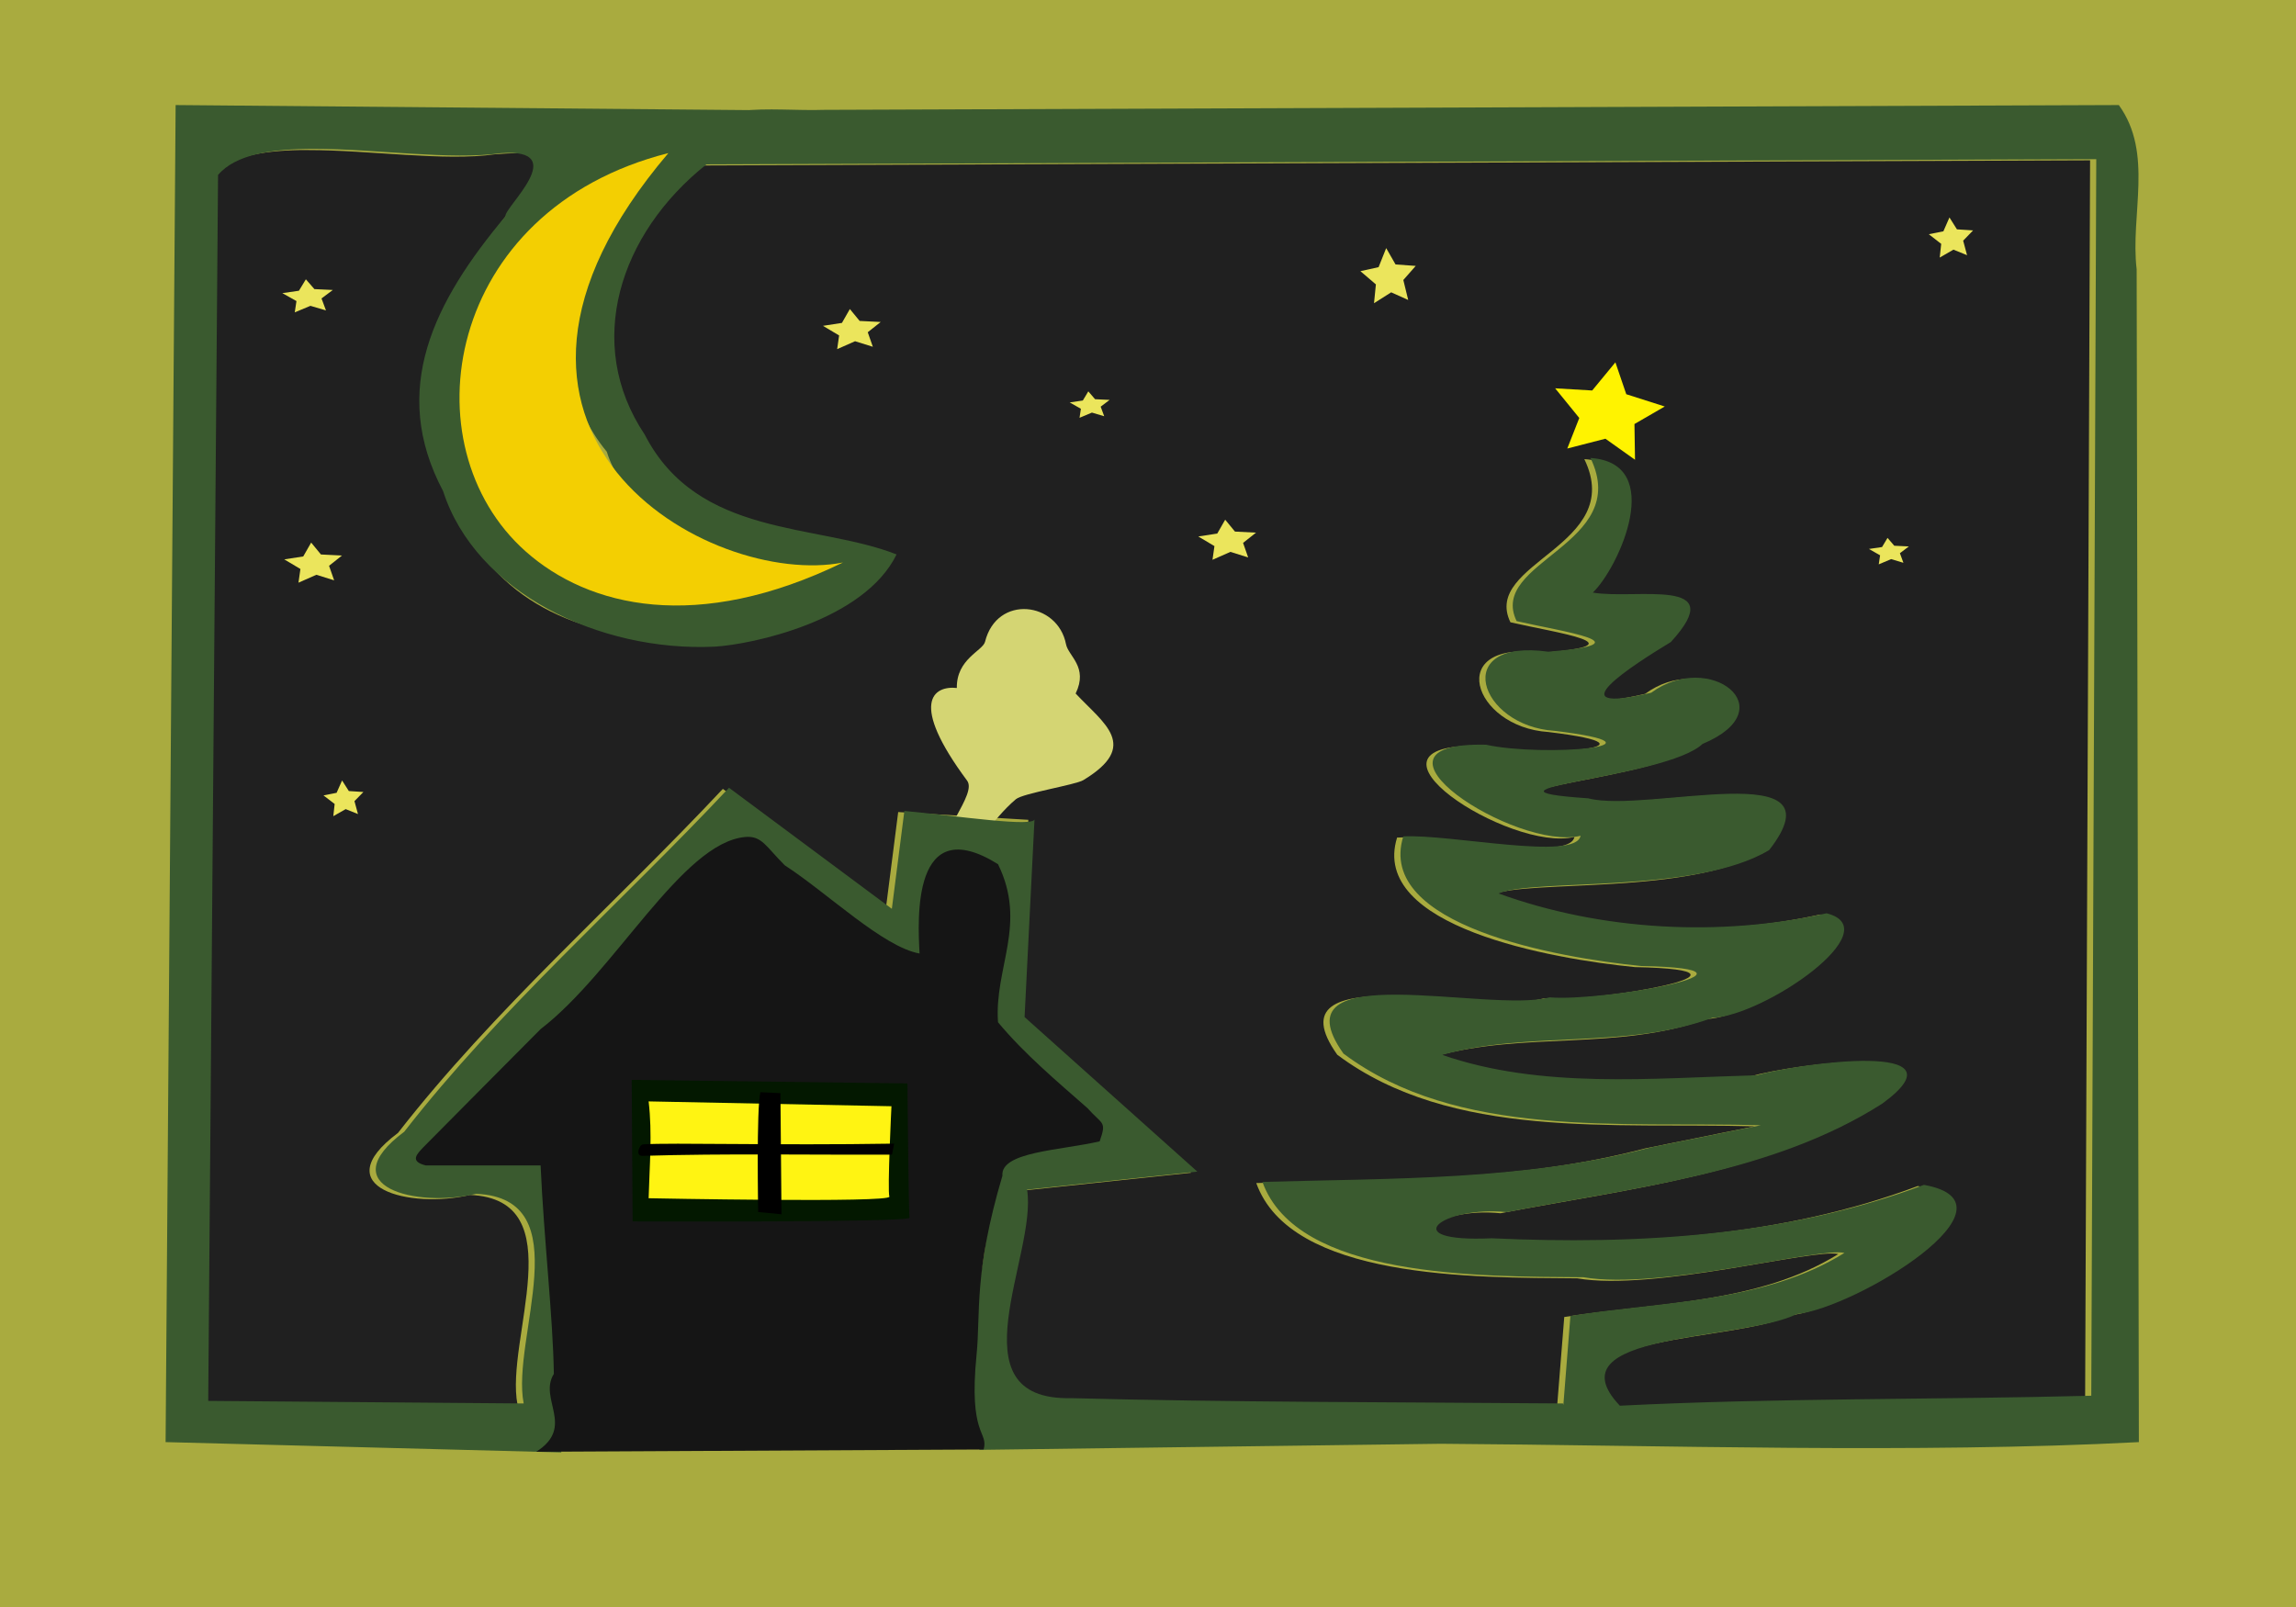 <?xml version="1.0" encoding="UTF-8" standalone="no"?>
<!-- Created with Inkscape (http://www.inkscape.org/) -->

<svg
   xmlns:dc="http://purl.org/dc/elements/1.1/"
   xmlns:cc="http://creativecommons.org/ns#"
   xmlns:rdf="http://www.w3.org/1999/02/22-rdf-syntax-ns#"
   xmlns:svg="http://www.w3.org/2000/svg"
   xmlns="http://www.w3.org/2000/svg"
   xmlns:sodipodi="http://sodipodi.sourceforge.net/DTD/sodipodi-0.dtd"
   xmlns:inkscape="http://www.inkscape.org/namespaces/inkscape"
   width="600"
   height="420"
   id="svg2"
   version="1.1"
   inkscape:version="0.48.2 r9819"
   sodipodi:docname="christmas.svg">
  <rect width="100%" height="100%" fill="#808080" stroke="none"/>
  <defs
     id="defs4" />
  <sodipodi:namedview
     id="base"
     pagecolor="#ffffff"
     bordercolor="#666666"
     borderopacity="1.0"
     inkscape:pageopacity="0.0"
     inkscape:pageshadow="2"
     inkscape:zoom="1.0363281"
     inkscape:cx="255.82925"
     inkscape:cy="134.02186"
     inkscape:document-units="px"
     inkscape:current-layer="layer1"
     showgrid="false"
     borderlayer="true"
     inkscape:showpageshadow="false"
     inkscape:window-width="1287"
     inkscape:window-height="931"
     inkscape:window-x="375"
     inkscape:window-y="0"
     inkscape:window-maximized="0" />
  <g
     inkscape:label="Layer 1"
     inkscape:groupmode="layer"
     id="layer1"
     transform="translate(0,-632.362)">
    <g
       transform="matrix(0.185,0,0,0.173,-1847.328,-154.115)"
       id="g4093">
      <rect
         y="4447.608"
         x="9860.388"
         height="2599.742"
         width="3446.936"
         id="rect4070"
         style="fill:#b5b72d;fill-opacity:0.78;fill-rule:nonzero;stroke:#848788;stroke-width:0;stroke-linecap:round;stroke-linejoin:round;stroke-miterlimit:4;stroke-opacity:1;stroke-dasharray:none;stroke-dashoffset:0" />
      <g
         transform="matrix(6.787,0,0,6.787,15472.776,1735.48)"
         id="g4047">
        <g
           id="g4025">
          <g
             transform="translate(235.226,3.067)"
             id="g4072">
            <path
               transform="translate(25.226,167.881)"
               style="fill:#202020;fill-opacity:1;stroke:#848788;stroke-width:0;stroke-linecap:butt;stroke-linejoin:miter;stroke-miterlimit:4;stroke-opacity:1;stroke-dasharray:none"
               d="m -1006.523,276.575 c 0.54,-0.01 1.078,4.6e-4 1.628,0 12.875,-0.011 28.53,2.555 38.954,0.943 14.895,-1.247 13.182,1.927 4.632,10.636 -14.91,19.023 -24.702,44.284 -13.497,66.866 7.96,20.552 23.402,29.263 45.897,30.644 9.736,0.312 27.739,-2.19 42.095,-17.683 -16.681,-7.027 -38.133,-4.767 -49.237,-27.831 -12.657,-20.237 -5.27,-44.721 12.864,-60.143 l 289.25,-1.144 -1.031,275.249 c -32.693,0.912 -65.497,0.458 -98.117,2.207 -14.589,-16.435 25.442,-14.371 36.783,-20.369 12.512,-1.462 48.061,-24.635 26.506,-28.777 -28.201,11.36 -59.539,13.387 -89.957,11.88 -20.363,0.985 -10.175,-7.277 3.112,-5.82 26.793,-5.532 55.451,-8.678 78.125,-24.121 18.301,-14.251 -17.034,-9.069 -26.162,-6.341 -21.674,0.633 -44.83,3.103 -65.387,-4.535 18.184,-5.43 38.238,-1.191 56.214,-8.228 10.853,-0.474 37.032,-19.707 23.792,-23.279 -22.316,5.3 -46.913,3.873 -68.264,-4.415 7.312,-3.401 41.109,0.179 56.323,-9.673 15.604,-21.451 -25.445,-8.092 -37.669,-11.519 -28.114,-2.063 16.139,-4.375 23.792,-12.101 17.432,-7.801 1.416,-20.938 -10.675,-11.398 -20.369,5.142 -3.784,-6.184 4.071,-11.278 12.572,-14.685 -7.286,-9.383 -16.229,-11.017 5.425,-5.571 15.335,-28.851 -0.489,-29.961 8.746,19.344 -21.451,22.966 -15.379,36.323 9.566,2.361 27.475,4.996 6.586,6.803 -20.467,-3.047 -14.483,16.537 1.303,17.619 26.124,3.361 -2.458,5.875 -14.257,3.09 -28.938,-0.691 6.251,23.765 19.685,20.268 -0.992,5.675 -27.062,-0.405 -36.909,0.14 -5.778,19.878 32.164,27.001 49.502,28.837 30.712,0.637 -8.132,8.004 -19.034,6.984 -12.651,3.646 -57.499,-9.402 -42.916,12.522 23.784,19.024 57.57,15.044 86.845,15.934 l -22.833,4.937 c -26.222,7.399 -53.729,6.856 -80.875,7.686 7.181,21.409 45.075,21.038 66.817,21.212 15.993,2.933 49.377,-6.753 54.315,-5.398 -16.599,11.049 -37.62,10.736 -57.029,14.007 l -1.484,19.827 c -0.03,-0.108 -0.039,-0.21 -0.072,-0.321 -36.156,-0.315 -68.734,-0.247 -102.369,-1.184 -24.893,0.606 -6.96,-32.043 -9.173,-46.417 l 35.444,-4.014 -35.95,-34.396 2.063,-44.169 -27.085,-1.726 -2.605,21.794 -33.888,-26.951 c -22.44,25.593 -47.695,49.212 -67.613,76.578 -15.334,12.239 2.552,16.955 14.981,13.807 21.758,0.996 7.223,32.236 9.897,46.678 l -65.659,-0.582 c 0.683,-90.958 1.361,-181.923 2.044,-272.881 3.416,-4.304 10.231,-5.644 18.328,-5.8 z"
               id="path3834"
               inkscape:connector-curvature="0"
               sodipodi:nodetypes="sscccccccccccccccccccccccccccccccccccccccccccccccccccccccccs" />
            <path
               transform="translate(25.226,167.881)"
               style="fill:#d4d573;fill-opacity:1;stroke:#000000;stroke-width:0;stroke-linecap:butt;stroke-linejoin:miter;stroke-miterlimit:4;stroke-opacity:1;stroke-dasharray:none"
               d="m -874.676,438.012 c 1.081,-9.484 9.123,-18.045 7.011,-21.085 -12.104,-17.419 -7.029,-21.166 -2.135,-20.618 -0.092,-6.477 5.402,-8.264 5.873,-10.284 2.469,-10.597 15.133,-8.94 16.85,0.536 0.486,2.68 4.69,5.07 2.006,10.982 5.825,6.672 13.467,11.603 1.605,19.276 -1.664,1.076 -12.544,2.912 -14.033,4.243 -5.135,4.59 -7.75,11.106 -17.176,16.951 z"
               id="path3869"
               inkscape:connector-curvature="0"
               sodipodi:nodetypes="cscsscssc" />
            <path
               sodipodi:nodetypes="ccccccccccccccccccccccccscccccccccccccccccccccccccccccccccccccccccccccccccccccccccs"
               inkscape:connector-curvature="0"
               id="path3828"
               d="m -1032.389,266.556 -2.087,297.618 82.354,2.293 -1.051,-67.085 -26.573,0.57 51.06,-55.252 c 11.014,-24.227 28.302,-0.63 42.235,7.675 22.712,20.537 1.843,-26.118 24.486,-16.647 l -0.616,21.716 c -3.666,13.416 5.794,23.106 16.404,31.428 20.136,15.16 -18.006,1.416 -16.95,16.376 1.269,20.247 -8.87,40.823 -1.961,60.648 l 96.012,-1.353 c 45.445,0.317 99.115,2.212 145.293,-0.37 -0.155,-87.021 -0.307,-174.042 -0.462,-261.063 -1.356,-12.156 3.571,-25.793 -3.712,-36.554 l -269.448,1.068 c -11.189,0.409 -24.938,-2.691 -31.042,8.729 -17.663,16.883 -30.581,46.225 -14.204,67.37 5.557,19.17 32.085,23.035 39.275,29.053 -11.771,3.764 -30.06,5.697 -46.154,-9.062 -16.338,-13.798 -26.529,-39.605 -13.447,-56.459 5.998,-15.655 48.032,-25.773 53.061,-39.545 z m 28.787,9.754 c 12.875,-0.011 28.519,2.566 38.943,0.954 14.749,-1.135 0.554,12.145 0.916,14.047 -14.911,19.023 -24.177,38.607 -12.972,61.189 6.759,22.477 32.417,35.83 56.532,34.612 7.731,-0.49 31.094,-5.749 37.842,-20.529 -16.681,-7.027 -41.321,-3.626 -52.425,-26.691 -12.657,-20.237 -5.274,-44.714 12.859,-60.136 l 289.255,-1.153 -1.037,275.246 c -32.693,0.912 -65.494,0.472 -98.113,2.221 -14.589,-16.435 25.444,-14.379 36.786,-20.378 12.512,-1.462 48.058,-24.637 26.503,-28.779 -28.201,11.36 -59.542,13.398 -89.961,11.89 -20.363,0.985 -10.163,-7.282 3.124,-5.824 26.793,-5.532 55.45,-8.679 78.124,-24.123 18.301,-14.251 -17.039,-9.064 -26.167,-6.337 -21.674,0.633 -44.833,3.096 -65.39,-4.543 18.184,-5.429 38.239,-1.194 56.215,-8.231 10.853,-0.474 37.026,-19.711 23.786,-23.283 -22.316,5.3 -46.91,3.874 -68.262,-4.414 7.312,-3.401 41.113,0.183 56.327,-9.669 15.604,-21.451 -25.443,-8.079 -37.668,-11.506 -28.114,-2.063 16.132,-4.378 23.786,-12.104 17.432,-7.801 1.417,-20.946 -10.674,-11.406 -20.369,5.142 -3.779,-6.184 4.076,-11.278 12.572,-14.685 -7.292,-9.373 -16.235,-11.008 5.425,-5.571 15.333,-28.851 -0.49,-29.961 8.746,19.344 -21.439,22.955 -15.367,36.312 9.566,2.361 27.474,5 6.584,6.807 -20.467,-3.047 -14.483,16.533 1.303,17.615 26.124,3.361 -2.461,5.874 -14.26,3.09 -28.937,-0.691 6.247,23.76 19.681,20.264 -0.992,5.675 -27.051,-0.403 -36.898,0.142 -5.778,19.878 32.153,27.014 49.491,28.85 30.712,0.637 -8.135,7.998 -19.037,6.978 -12.651,3.646 -57.489,-9.408 -42.907,12.517 23.784,19.024 57.576,15.059 86.851,15.949 l -22.847,4.927 c -26.222,7.399 -53.724,6.859 -80.869,7.69 7.181,21.409 45.077,21.044 66.819,21.218 15.993,2.933 49.372,-6.766 54.31,-5.411 -16.599,11.049 -37.619,10.741 -57.027,14.012 l -1.471,19.822 c -0.03,-0.108 -0.051,-0.216 -0.084,-0.328 -36.156,-0.315 -68.722,-0.245 -102.358,-1.182 -24.893,0.606 -6.962,-32.035 -9.175,-46.408 l 35.441,-4.016 -35.959,-34.404 2.073,-44.159 c 0.496,2.067 -16.196,-0.632 -27.092,-1.723 l -2.606,21.787 -33.886,-26.942 c -22.44,25.593 -47.685,49.202 -67.603,76.569 -15.334,12.239 2.546,16.961 14.975,13.813 21.759,0.996 7.216,32.224 9.89,46.665 l -65.656,-0.57 c 0.683,-90.958 1.362,-181.924 2.045,-272.883 3.644,-4.591 11.153,-5.803 19.962,-5.81 z"
               style="fill:#3a5a2f;fill-opacity:1;stroke:#848788;stroke-width:0;stroke-linecap:butt;stroke-linejoin:miter;stroke-miterlimit:4;stroke-opacity:1;stroke-dasharray:none"
               transform="translate(25.226,167.881)" />
            <path
               transform="translate(25.226,167.881)"
               style="fill:#f3cf02;fill-opacity:1;stroke:#000000;stroke-width:0;stroke-linecap:butt;stroke-linejoin:miter;stroke-miterlimit:4;stroke-opacity:1;stroke-dasharray:none"
               d="m -929.837,277.249 c -49.46,62.206 8.753,96.953 36.343,91.13 -30.297,15.761 -52.905,10.01 -66.05,-2.473 -24.688,-23.444 -16.967,-76.028 29.707,-88.657 z"
               id="path3838"
               inkscape:connector-curvature="0"
               sodipodi:nodetypes="ccsc" />
            <path
               style="fill:#151515;fill-opacity:1;stroke:#000000;stroke-width:0;stroke-linecap:butt;stroke-linejoin:miter;stroke-miterlimit:4;stroke-opacity:1;stroke-dasharray:none"
               d="m -2468.246,374.147 c 2.383,-2.383 42.097,-40.906 42.097,-40.906 26.784,-19.835 50.771,-64.586 73.519,-66.613 6.022,-0.537 7.528,3.397 14.249,9.822 15.322,9.575 35.346,28.341 48.452,30.58 -0.658,-11.78 -2.786,-49.594 28.197,-30.977 10.604,20.831 -1.385,35.879 0,54.806 9.42,10.951 21.199,20.479 32.169,29.786 5.395,5.875 6.968,4.368 4.369,11.517 -14.089,3.143 -35.747,3.596 -34.949,11.914 -10.363,33.641 -7.822,47.78 -9.287,61.957 -2.957,28.628 4.36,26.488 2.535,32.96 l -160.843,0.794 c 14.198,-8.667 0.698,-18.338 6.354,-27.006 -0.32,-19.83 -3.577,-46.594 -4.766,-72.28 l -41.303,0 c -5.848,-1.42 -3.189,-3.904 -0.794,-6.354 z"
               id="path3893"
               inkscape:connector-curvature="0"
               transform="matrix(0.579,0,0,0.642,473.54,426.184)"
               sodipodi:nodetypes="ccscccccccscccccc" />
            <path
               style="fill:#031800;fill-opacity:1;stroke:#000000;stroke-width:0;stroke-linecap:butt;stroke-linejoin:miter;stroke-miterlimit:4;stroke-opacity:1;stroke-dasharray:none"
               d="m -912.238,651.431 c 0,1.407 0.189,31.496 0.189,31.496 0,0 57.812,0.271 57.624,-0.823 -0.189,-1.094 -0.427,-29.891 -0.427,-29.891 z"
               id="path3861"
               inkscape:connector-curvature="0" />
            <path
               style="fill:#fff412;fill-opacity:1;stroke:#000000;stroke-width:0;stroke-linecap:butt;stroke-linejoin:miter;stroke-miterlimit:4;stroke-opacity:1;stroke-dasharray:none"
               d="m -908.718,677.769 c 0,0 50.538,1.078 50.106,-0.359 -0.432,-1.437 0.432,-20.117 0.432,-20.117 l -50.538,-1.078 c 0.793,7.18 0.186,14.254 0,21.554 z"
               id="path3843"
               inkscape:connector-curvature="0"
               sodipodi:nodetypes="csccc" />
            <path
               style="fill:#000000;fill-opacity:1;stroke:#000000;stroke-width:0;stroke-linecap:butt;stroke-linejoin:miter;stroke-miterlimit:4;stroke-opacity:1;stroke-dasharray:none"
               d="m -858.067,668.062 0.457,-2.446 c -25.056,0.431 -46.097,-0.258 -52.259,0.162 -0.796,0.054 -1.694,2.61 -0.153,2.56 17.311,-0.563 35.271,-0.186 51.956,-0.276 z"
               id="path3859"
               inkscape:connector-curvature="0" />
            <path
               sodipodi:nodetypes="ccccc"
               style="fill:#000000;fill-opacity:1;stroke:#000000;stroke-width:0;stroke-linecap:butt;stroke-linejoin:miter;stroke-miterlimit:4;stroke-opacity:1;stroke-dasharray:none"
               d="m -885.447,654.163 c -0.864,3.417 -0.47,26.676 -0.47,26.676 l 4.849,0.499 -0.22,-26.96 z"
               id="path3849"
               inkscape:connector-curvature="0" />
            <path
               sodipodi:type="star"
               style="fill:#ebe55c;fill-opacity:1;fill-rule:nonzero;stroke:#848788;stroke-width:0;stroke-linecap:round;stroke-linejoin:round;stroke-miterlimit:4;stroke-opacity:1;stroke-dasharray:none;stroke-dashoffset:0"
               id="path3899"
               sodipodi:sides="5"
               sodipodi:cx="-2839.6826"
               sodipodi:cy="-84.550003"
               sodipodi:r1="52.859764"
               sodipodi:r2="26.429882"
               sodipodi:arg1="0.84914148"
               sodipodi:arg2="1.4143712"
               inkscape:flatsided="false"
               inkscape:rounded="0"
               inkscape:randomized="0"
               d="m -2804.762,-44.867 -30.803,-13.575 -31.067,19.367 3.392,-33.491 -28.019,-23.562 32.9,-7.123 13.75,-33.929 16.941,29.088 36.517,2.592 -22.43,25.101 z"
               transform="matrix(0.12,0,0,0.091,-447.367,539.215)"
               inkscape:transform-center-x="0.31543266"
               inkscape:transform-center-y="-0.5097253" />
            <path
               inkscape:transform-center-y="-0.33606809"
               inkscape:transform-center-x="0.21886043"
               transform="matrix(0.083,0,0,0.06,-414.766,539.016)"
               d="m -2804.762,-44.867 -30.803,-13.575 -31.067,19.367 3.392,-33.491 -28.019,-23.562 32.9,-7.123 13.75,-33.929 16.941,29.088 36.517,2.592 -22.43,25.101 z"
               inkscape:randomized="0"
               inkscape:rounded="0"
               inkscape:flatsided="false"
               sodipodi:arg2="1.4143712"
               sodipodi:arg1="0.84914148"
               sodipodi:r2="26.429882"
               sodipodi:r1="52.859764"
               sodipodi:cy="-84.550003"
               sodipodi:cx="-2839.6826"
               sodipodi:sides="5"
               id="path3901"
               style="fill:#ebe55c;fill-opacity:1;fill-rule:nonzero;stroke:#848788;stroke-width:0;stroke-linecap:round;stroke-linejoin:round;stroke-miterlimit:4;stroke-opacity:1;stroke-dasharray:none;stroke-dashoffset:0"
               sodipodi:type="star" />
            <path
               sodipodi:type="star"
               style="fill:#ebe55c;fill-opacity:1;fill-rule:nonzero;stroke:#848788;stroke-width:0;stroke-linecap:round;stroke-linejoin:round;stroke-miterlimit:4;stroke-opacity:1;stroke-dasharray:none;stroke-dashoffset:0"
               id="path3903"
               sodipodi:sides="5"
               sodipodi:cx="-2839.6826"
               sodipodi:cy="-84.550003"
               sodipodi:r1="52.859764"
               sodipodi:r2="26.429882"
               sodipodi:arg1="0.84914148"
               sodipodi:arg2="1.4143712"
               inkscape:flatsided="false"
               inkscape:rounded="0"
               inkscape:randomized="0"
               d="m -2804.762,-44.867 -30.803,-13.575 -31.067,19.367 3.392,-33.491 -28.019,-23.562 32.9,-7.123 13.75,-33.929 16.941,29.088 36.517,2.592 -22.43,25.101 z"
               transform="matrix(0.105,0,0,0.075,-681.373,483.512)"
               inkscape:transform-center-x="0.27727916"
               inkscape:transform-center-y="-0.4156868" />
            <path
               sodipodi:type="star"
               style="fill:#ebe55c;fill-opacity:1;fill-rule:nonzero;stroke:#848788;stroke-width:0;stroke-linecap:round;stroke-linejoin:round;stroke-miterlimit:4;stroke-opacity:1;stroke-dasharray:none;stroke-dashoffset:0"
               id="path3905"
               sodipodi:sides="5"
               sodipodi:cx="-2839.6826"
               sodipodi:cy="-84.550003"
               sodipodi:r1="52.859764"
               sodipodi:r2="26.429882"
               sodipodi:arg1="0.84914148"
               sodipodi:arg2="1.4143712"
               inkscape:flatsided="false"
               inkscape:rounded="0"
               inkscape:randomized="0"
               d="m -2804.762,-44.867 -30.803,-13.575 -31.067,19.367 3.392,-33.491 -28.019,-23.562 32.9,-7.123 13.75,-33.929 16.941,29.088 36.517,2.592 -22.43,25.101 z"
               transform="matrix(0.092,0,0,0.091,-376.277,471.94)"
               inkscape:transform-center-x="0.24300348"
               inkscape:transform-center-y="-0.5097253" />
            <path
               inkscape:transform-center-y="-0.5097253"
               inkscape:transform-center-x="0.31543266"
               transform="matrix(0.12,0,0,0.091,-525.482,492.326)"
               d="m -2804.762,-44.867 -30.803,-13.575 -31.067,19.367 3.392,-33.491 -28.019,-23.562 32.9,-7.123 13.75,-33.929 16.941,29.088 36.517,2.592 -22.43,25.101 z"
               inkscape:randomized="0"
               inkscape:rounded="0"
               inkscape:flatsided="false"
               sodipodi:arg2="1.4143712"
               sodipodi:arg1="0.84914148"
               sodipodi:r2="26.429882"
               sodipodi:r1="52.859764"
               sodipodi:cy="-84.550003"
               sodipodi:cx="-2839.6826"
               sodipodi:sides="5"
               id="path3907"
               style="fill:#ebe55c;fill-opacity:1;fill-rule:nonzero;stroke:#848788;stroke-width:0;stroke-linecap:round;stroke-linejoin:round;stroke-miterlimit:4;stroke-opacity:1;stroke-dasharray:none;stroke-dashoffset:0"
               sodipodi:type="star" />
            <path
               sodipodi:type="star"
               style="fill:#fff300;fill-opacity:1;fill-rule:nonzero;stroke:#848788;stroke-width:0;stroke-linecap:round;stroke-linejoin:round;stroke-miterlimit:4;stroke-opacity:1;stroke-dasharray:none;stroke-dashoffset:0"
               id="path3909"
               sodipodi:sides="5"
               sodipodi:cx="-2839.6826"
               sodipodi:cy="-84.550003"
               sodipodi:r1="52.859764"
               sodipodi:r2="26.429882"
               sodipodi:arg1="0.84914148"
               sodipodi:arg2="1.4143712"
               inkscape:flatsided="false"
               inkscape:rounded="0"
               inkscape:randomized="0"
               d="m -2804.762,-44.867 -30.803,-13.575 -31.067,19.367 3.392,-33.491 -28.019,-23.562 32.9,-7.123 13.75,-33.929 16.941,29.088 36.517,2.592 -22.43,25.101 z"
               transform="matrix(0.223,0.06,-0.052,0.209,-80.295,691.054)"
               inkscape:transform-center-x="-0.53871685"
               inkscape:transform-center-y="-0.8575811" />
            <path
               inkscape:transform-center-y="-0.69424867"
               inkscape:transform-center-x="0.30287235"
               transform="matrix(0.115,0,0,0.125,-428.083,483.428)"
               d="m -2804.762,-44.867 -30.803,-13.575 -31.067,19.367 3.392,-33.491 -28.019,-23.562 32.9,-7.123 13.75,-33.929 16.941,29.088 36.517,2.592 -22.43,25.101 z"
               inkscape:randomized="0"
               inkscape:rounded="0"
               inkscape:flatsided="false"
               sodipodi:arg2="1.4143712"
               sodipodi:arg1="0.84914148"
               sodipodi:r2="26.429882"
               sodipodi:r1="52.859764"
               sodipodi:cy="-84.550003"
               sodipodi:cx="-2839.6826"
               sodipodi:sides="5"
               id="path3911"
               style="fill:#ebe55c;fill-opacity:1;fill-rule:nonzero;stroke:#848788;stroke-width:0;stroke-linecap:round;stroke-linejoin:round;stroke-miterlimit:4;stroke-opacity:1;stroke-dasharray:none;stroke-dashoffset:0"
               sodipodi:type="star" />
            <path
               sodipodi:type="star"
               style="fill:#ebe55c;fill-opacity:1;fill-rule:nonzero;stroke:#848788;stroke-width:0;stroke-linecap:round;stroke-linejoin:round;stroke-miterlimit:4;stroke-opacity:1;stroke-dasharray:none;stroke-dashoffset:0"
               id="path3913"
               sodipodi:sides="5"
               sodipodi:cx="-2839.6826"
               sodipodi:cy="-84.550003"
               sodipodi:r1="52.859764"
               sodipodi:r2="26.429882"
               sodipodi:arg1="0.84914148"
               sodipodi:arg2="1.4143712"
               inkscape:flatsided="false"
               inkscape:rounded="0"
               inkscape:randomized="0"
               d="m -2804.762,-44.867 -30.803,-13.575 -31.067,19.367 3.392,-33.491 -28.019,-23.562 32.9,-7.123 13.75,-33.929 16.941,29.088 36.517,2.592 -22.43,25.101 z"
               transform="matrix(0.083,0,0,0.081,-736.416,595.89)"
               inkscape:transform-center-x="0.21886188"
               inkscape:transform-center-y="-0.45183197" />
            <path
               sodipodi:type="star"
               style="fill:#ebe55c;fill-opacity:1;fill-rule:nonzero;stroke:#848788;stroke-width:0;stroke-linecap:round;stroke-linejoin:round;stroke-miterlimit:4;stroke-opacity:1;stroke-dasharray:none;stroke-dashoffset:0"
               id="path3915"
               sodipodi:sides="5"
               sodipodi:cx="-2839.6826"
               sodipodi:cy="-84.550003"
               sodipodi:r1="52.859764"
               sodipodi:r2="26.429882"
               sodipodi:arg1="0.84914148"
               sodipodi:arg2="1.4143712"
               inkscape:flatsided="false"
               inkscape:rounded="0"
               inkscape:randomized="0"
               d="m -2804.762,-44.867 -30.803,-13.575 -31.067,19.367 3.392,-33.491 -28.019,-23.562 32.9,-7.123 13.75,-33.929 16.941,29.088 36.517,2.592 -22.43,25.101 z"
               transform="matrix(0.083,0,0,0.06,-581.105,506.398)"
               inkscape:transform-center-x="0.21886043"
               inkscape:transform-center-y="-0.33606809" />
            <path
               inkscape:transform-center-y="-0.5097253"
               inkscape:transform-center-x="0.31543266"
               transform="matrix(0.12,0,0,0.091,-637.6,544.311)"
               d="m -2804.762,-44.867 -30.803,-13.575 -31.067,19.367 3.392,-33.491 -28.019,-23.562 32.9,-7.123 13.75,-33.929 16.941,29.088 36.517,2.592 -22.43,25.101 z"
               inkscape:randomized="0"
               inkscape:rounded="0"
               inkscape:flatsided="false"
               sodipodi:arg2="1.4143712"
               sodipodi:arg1="0.84914148"
               sodipodi:r2="26.429882"
               sodipodi:r1="52.859764"
               sodipodi:cy="-84.550003"
               sodipodi:cx="-2839.6826"
               sodipodi:sides="5"
               id="path3917"
               style="fill:#ebe55c;fill-opacity:1;fill-rule:nonzero;stroke:#848788;stroke-width:0;stroke-linecap:round;stroke-linejoin:round;stroke-miterlimit:4;stroke-opacity:1;stroke-dasharray:none;stroke-dashoffset:0"
               sodipodi:type="star" />
          </g>
        </g>
      </g>
    </g>
  </g>
</svg>
